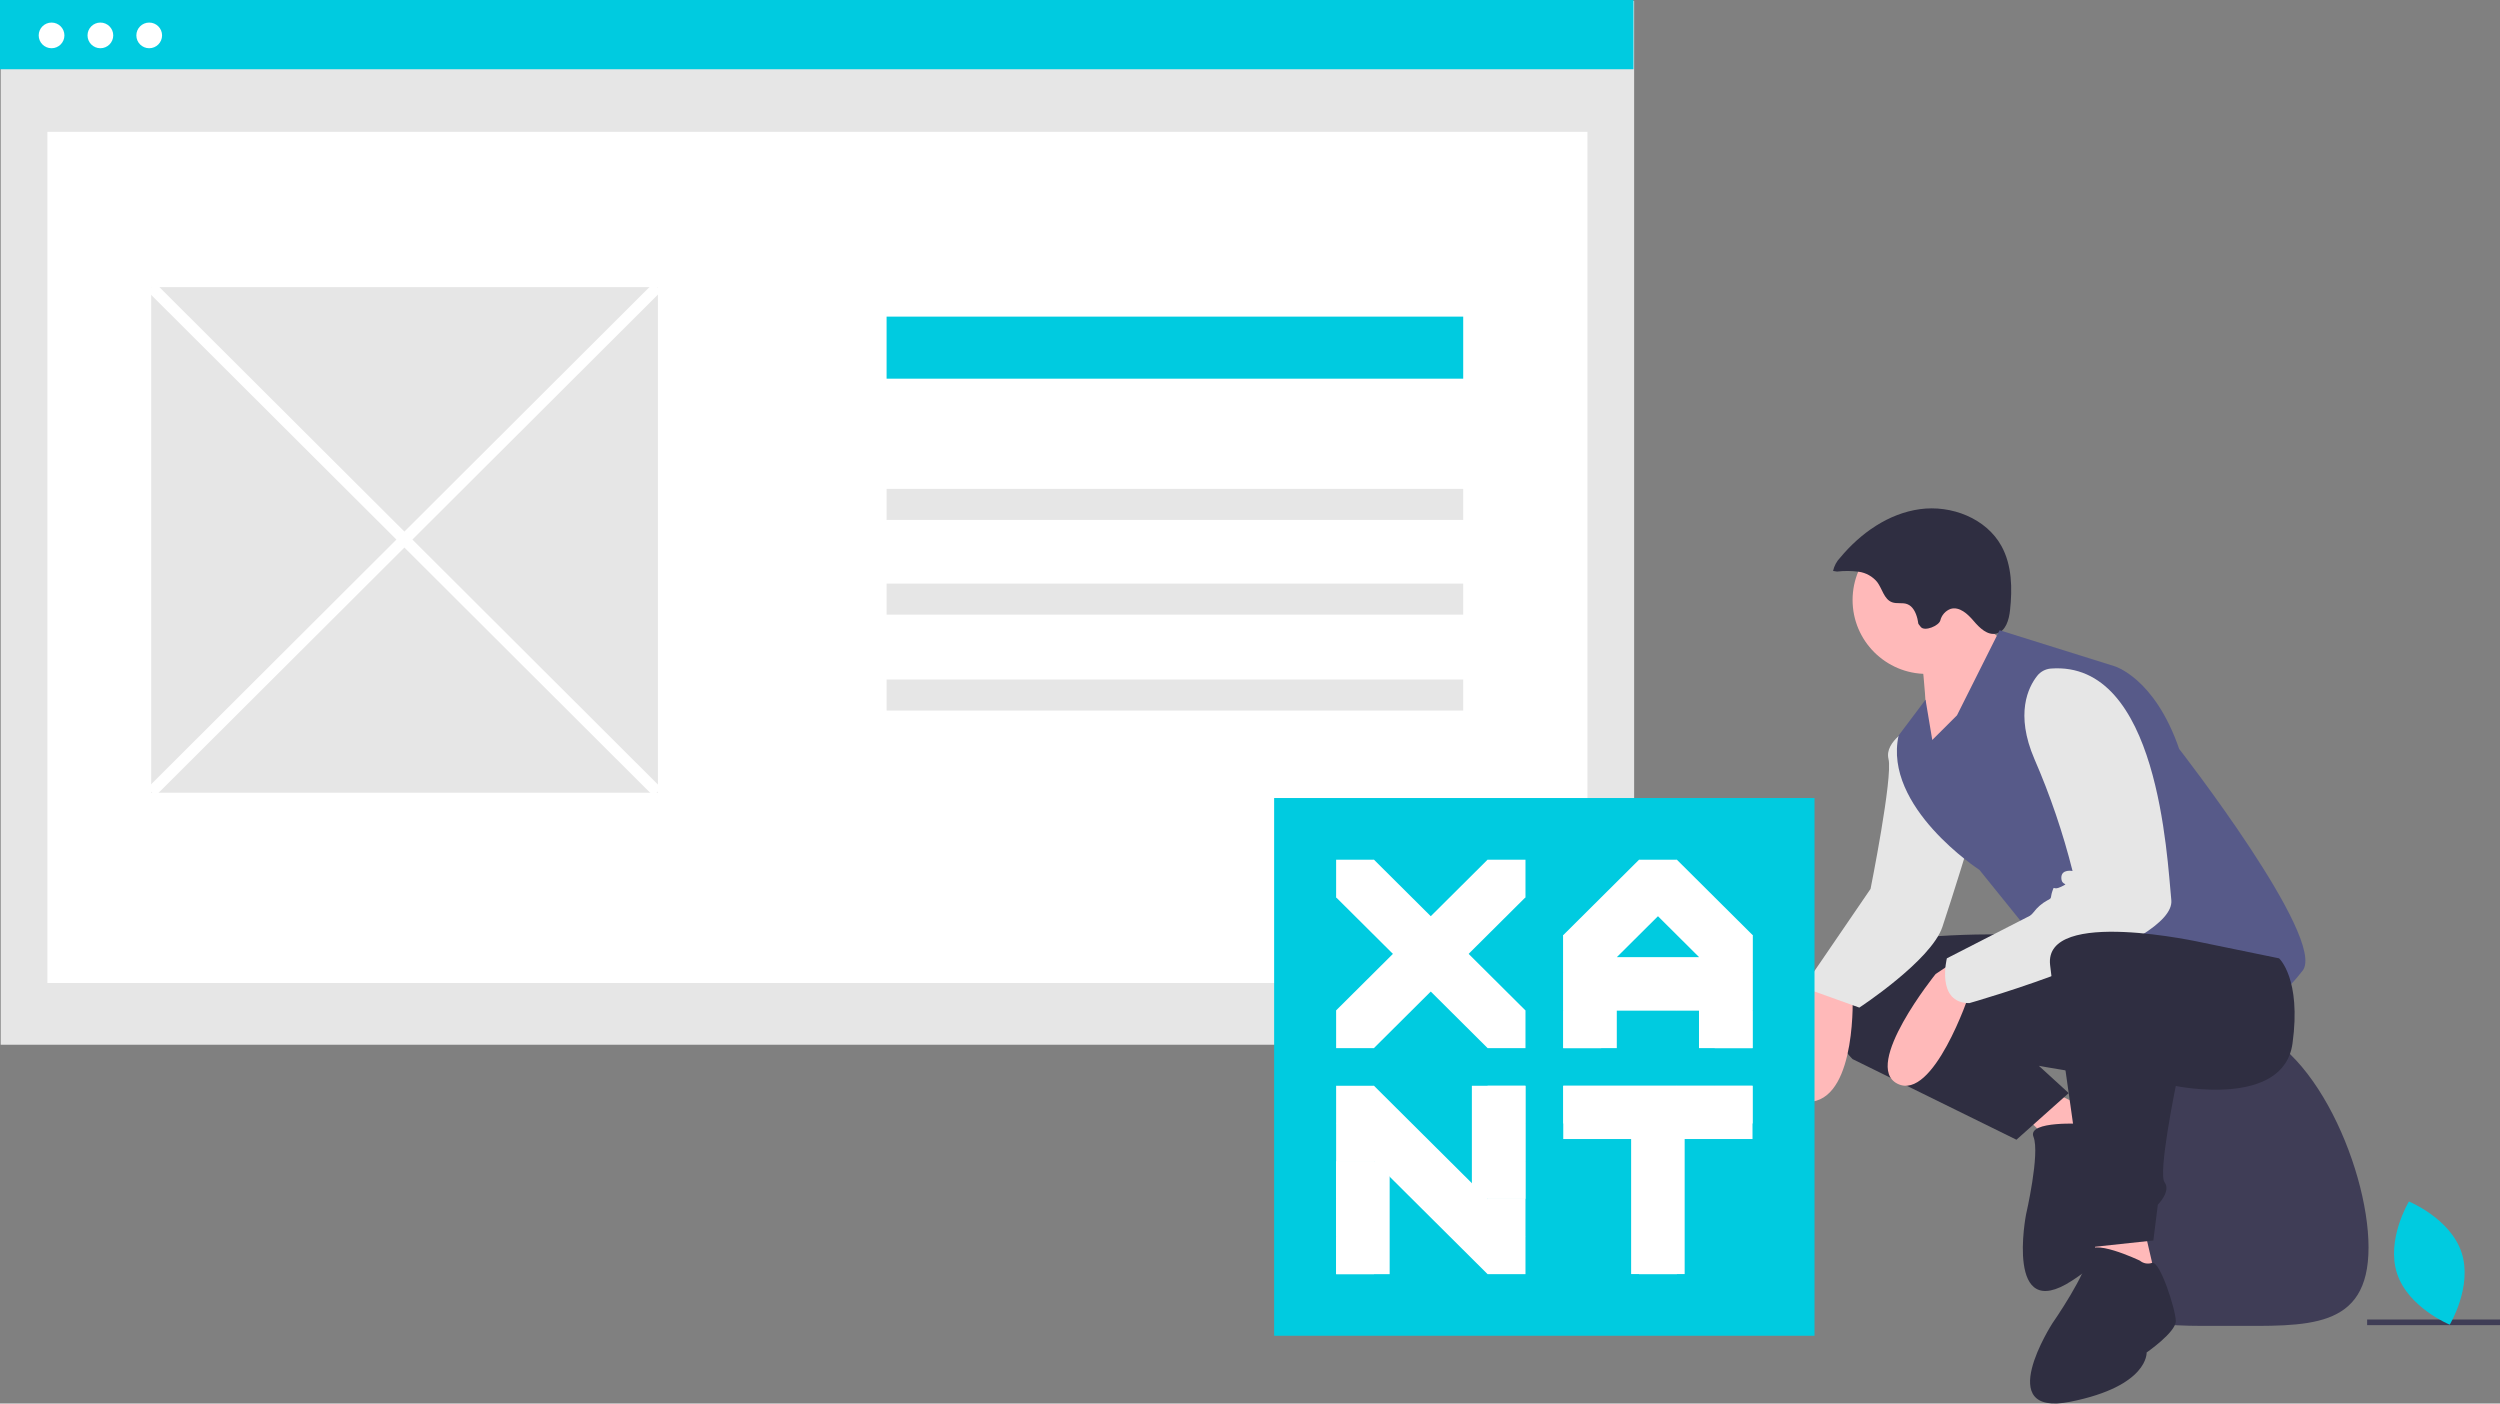 <svg width="399" height="224" viewBox="0 0 399 224" fill="none" xmlns="http://www.w3.org/2000/svg">
<rect x="0" y="0" width="399" height="224" fill="#808080" stroke="none"/>
<g clip-path="url(#clip0_3460_52689)">
<path d="M398.999 210.592H377.793V211.492H398.999V210.592Z" fill="#3F3D56"/>
<path d="M333.957 199.099C333.957 212.325 343.82 211.609 355.988 211.609C368.155 211.609 378.018 212.325 378.018 199.099C378.018 185.873 368.155 163.714 355.988 163.714C343.82 163.714 333.957 185.873 333.957 199.099Z" fill="#3F3D56"/>
<path d="M282.152 89.885C282.164 89.847 282.176 89.81 282.188 89.772C282.183 89.789 282.177 89.805 282.172 89.821L282.152 89.885Z" fill="#2F2E41"/>
<path d="M322.898 177.969L330.421 185.117L336.511 178.684L327.197 174.037L322.898 177.969Z" fill="#FFB9B9"/>
<path d="M332.593 179.381C332.593 179.381 323.48 178.787 324.545 181.441C325.61 184.096 323.352 193.853 323.352 193.853C323.352 193.853 319.966 211.377 330.673 204.404C341.38 197.431 339.05 192.586 339.05 192.586C339.05 192.586 342.175 187.873 341.509 186.214C340.843 184.555 335.552 178.184 334.538 178.981C334.277 179.211 333.96 179.369 333.619 179.439C333.278 179.509 332.924 179.489 332.593 179.381Z" fill="#2F2E41"/>
<path d="M335.794 149.732C335.794 149.732 295.674 146.515 292.45 154.736C289.226 162.957 295.674 169.033 295.674 169.033L321.824 181.9L330.164 174.456L325.406 170.105C325.406 170.105 352.272 175.109 352.989 171.178C353.705 167.246 350.123 146.515 335.794 149.732Z" fill="#2F2E41"/>
<path d="M289.227 156.881C289.227 156.881 282.063 176.896 289.227 175.824C296.392 174.752 295.675 158.668 295.675 158.668L289.227 156.881Z" fill="#FFB9B9"/>
<path d="M305.167 115.956C305.167 115.956 300.689 118.279 301.405 121.138C302.122 123.998 298.54 141.869 298.54 141.869L287.793 157.596L296.748 160.812C296.748 160.812 308.211 153.306 310.003 147.945C311.794 142.584 314.301 134.363 314.301 134.363L305.167 115.956Z" fill="#E6E6E6"/>
<path d="M307.493 107.556C314.022 107.556 319.314 102.276 319.314 95.761C319.314 89.247 314.022 83.967 307.493 83.967C300.964 83.967 295.672 89.247 295.672 95.761C295.672 102.276 300.964 107.556 307.493 107.556Z" fill="#FFB9B9"/>
<path d="M306.598 104.161C306.598 104.161 308.031 115.956 307.314 120.602C306.598 125.249 321.643 103.803 321.643 103.803C321.643 103.803 315.195 99.157 315.195 97.37C315.195 95.583 306.598 104.161 306.598 104.161Z" fill="#FFB9B9"/>
<path d="M293.191 91.224C294.34 91.088 295.501 91.096 296.647 91.248C297.804 91.407 298.859 91.995 299.601 92.895C300.419 93.987 300.69 95.646 301.971 96.12C302.735 96.402 303.619 96.133 304.383 96.414C305.3 96.751 305.766 97.763 306.009 98.707C306.253 99.652 305.944 99.324 306.568 100.074C307.192 100.824 309.436 99.873 309.672 99.038C309.771 98.615 309.975 98.223 310.264 97.898C310.553 97.572 310.918 97.324 311.328 97.175C312.735 96.768 314.046 97.988 314.994 99.103C315.941 100.219 317.211 101.462 318.634 101.113C320.128 100.747 320.637 98.914 320.802 97.388C321.176 93.912 321.121 90.222 319.436 87.156C316.998 82.72 311.432 80.567 306.409 81.263C301.386 81.958 296.953 85.087 293.713 88.979C293.136 89.572 292.735 90.314 292.555 91.121" fill="#2F2E41"/>
<path d="M308.391 118.1L312.332 114.169L319.138 100.587L337.407 106.305C337.407 106.305 343.855 108.093 347.796 119.53C347.796 119.53 371.438 149.911 367.498 154.915C363.557 159.919 362.841 159.561 356.393 155.63C352.348 153.199 348.016 151.278 343.497 149.911L326.302 151.698L315.914 138.831C315.914 138.831 300.511 128.823 303.018 117.386L307.317 111.667L308.391 118.1Z" fill="#575A89"/>
<path d="M311.077 154.021L308.928 155.451C308.928 155.451 297.106 170.105 302.838 172.965C308.569 175.824 314.301 158.668 314.301 158.668L311.077 154.021Z" fill="#FFB9B9"/>
<path d="M327.323 106.702C326.896 106.734 326.48 106.855 326.102 107.056C325.725 107.257 325.393 107.535 325.13 107.872C323.708 109.676 321.59 113.919 324.691 121.139C327.206 126.92 329.243 132.897 330.78 139.01C330.78 139.01 328.989 138.652 328.989 140.082C328.989 141.512 330.422 140.797 328.989 141.512C327.557 142.226 327.915 141.154 327.557 142.226C327.182 143.346 327.59 143.297 326.738 143.706C325.882 144.177 325.137 144.825 324.55 145.605C324.389 145.818 324.194 146.005 323.974 146.158L310.72 152.949C310.72 152.949 308.929 160.098 314.302 160.098C314.302 160.098 347.259 150.805 346.542 143.656C345.842 136.667 344.456 105.422 327.323 106.702Z" fill="#E6E6E6"/>
<path d="M334.363 196.912V206.205L344.393 205.49L342.244 196.197L334.363 196.912Z" fill="#FFB9B9"/>
<path d="M341.527 201.201C341.527 201.201 333.288 197.269 333.288 200.129C333.288 202.988 327.557 211.209 327.557 211.209C327.557 211.209 317.885 226.221 330.422 223.719C342.96 221.217 342.602 215.855 342.602 215.855C342.602 215.855 347.259 212.639 347.259 210.851C347.259 209.064 344.72 201.187 343.482 201.551C343.154 201.668 342.801 201.697 342.458 201.636C342.115 201.574 341.794 201.424 341.527 201.201Z" fill="#2F2E41"/>
<path d="M351.556 150.447C351.556 150.447 326.123 144.728 327.197 154.021C328.272 163.314 329.347 168.676 329.347 168.676L333.645 199.057L343.675 197.984L344.392 192.266C344.392 192.266 346.541 190.121 345.466 188.691C344.392 187.262 347.257 173.322 347.257 173.322C347.257 173.322 364.452 176.896 365.885 166.531C367.318 156.166 363.736 152.949 363.736 152.949L351.556 150.447Z" fill="#2F2E41"/>
<path d="M392.862 199.893C394.661 205.322 390.978 211.419 390.978 211.419C390.978 211.419 384.379 208.713 382.581 203.283C380.782 197.853 384.465 191.757 384.465 191.757C384.465 191.757 391.064 194.463 392.862 199.893Z" fill="#00CBE0"/>
<path d="M260.809 0.147H0.109V166.74H260.809V0.147Z" fill="#E6E6E6"/>
<path d="M253.357 21.042H7.566V156.884H253.357V21.042Z" fill="white"/>
<path d="M260.7 0H0V11.051H260.7V0Z" fill="#00CBE0"/>
<path d="M8.229 7.698C9.362 7.698 10.281 6.781 10.281 5.65C10.281 4.519 9.362 3.602 8.229 3.602C7.095 3.602 6.176 4.519 6.176 5.65C6.176 6.781 7.095 7.698 8.229 7.698Z" fill="white"/>
<path d="M16.021 7.698C17.155 7.698 18.074 6.781 18.074 5.65C18.074 4.519 17.155 3.602 16.021 3.602C14.888 3.602 13.969 4.519 13.969 5.65C13.969 6.781 14.888 7.698 16.021 7.698Z" fill="white"/>
<path d="M23.814 7.698C24.948 7.698 25.867 6.781 25.867 5.65C25.867 4.519 24.948 3.602 23.814 3.602C22.681 3.602 21.762 4.519 21.762 5.65C21.762 6.781 22.681 7.698 23.814 7.698Z" fill="white"/>
<path d="M233.528 50.533H141.5V60.437H233.528V50.533Z" fill="#00CBE0"/>
<path d="M233.528 78.028H141.5V82.98H233.528V78.028Z" fill="#E6E6E6"/>
<path d="M233.528 93.143H141.5V98.095H233.528V93.143Z" fill="#E6E6E6"/>
<path d="M233.528 108.449H141.5V113.402H233.528V108.449Z" fill="#E6E6E6"/>
<path d="M105.003 45.824H24.129V126.518H105.003V45.824Z" fill="#E6E6E6"/>
<path d="M24.799 45.187L23.523 46.46L104.286 127.043L105.562 125.77L24.799 45.187Z" fill="white"/>
<path d="M104.286 45.187L23.523 125.77L24.799 127.043L105.562 46.46L104.286 45.187Z" fill="white"/>
<path d="M289.596 127.365H203.352V213.186H289.596V127.365Z" fill="#00CBE0"/>
<path d="M219.296 137.209H213.246V143.23H219.296V137.209Z" fill="white"/>
<path d="M243.468 137.209H237.418V143.23H243.468V137.209Z" fill="white"/>
<path d="M219.287 137.209L213.246 143.221L237.411 167.267L243.452 161.255L219.287 137.209Z" fill="white"/>
<path d="M219.296 161.262H213.246V167.283H219.296V161.262Z" fill="white"/>
<path d="M243.468 161.262H237.418V167.283H243.468V161.262Z" fill="white"/>
<path d="M237.411 137.211L213.246 161.257L219.287 167.268L243.452 143.222L237.411 137.211Z" fill="white"/>
<path d="M243.468 179.288H237.418V185.309H243.468V179.288Z" fill="white"/>
<path d="M243.468 173.288H237.418V179.308H243.468V173.288Z" fill="white"/>
<path d="M243.468 185.311H237.418V191.331H243.468V185.311Z" fill="white"/>
<path d="M243.468 191.318H237.418V197.339H243.468V191.318Z" fill="white"/>
<path d="M243.468 197.335H237.418V203.355H243.468V197.335Z" fill="white"/>
<path d="M219.296 179.288H213.246V185.309H219.296V179.288Z" fill="white"/>
<path d="M219.296 173.288H213.246V179.308H219.296V173.288Z" fill="white"/>
<path d="M219.296 185.311H213.246V191.331H219.296V185.311Z" fill="white"/>
<path d="M219.296 191.318H213.246V197.339H219.296V191.318Z" fill="white"/>
<path d="M219.296 197.335H213.246V203.355H219.296V197.335Z" fill="white"/>
<path d="M221.79 185.311H213.246V203.356H221.79V185.311Z" fill="white"/>
<path d="M243.454 173.288H234.91V191.334H243.454V173.288Z" fill="white"/>
<path d="M219.287 173.288L213.246 179.299L237.411 203.345L243.452 197.333L219.287 173.288Z" fill="white"/>
<path d="M255.546 155.241H249.496V161.262H255.546V155.241Z" fill="white"/>
<path d="M255.546 161.263H249.496V167.284H255.546V161.263Z" fill="white"/>
<path d="M273.667 155.241H267.617V161.262H273.667V155.241Z" fill="white"/>
<path d="M267.64 155.241H261.59V161.262H267.64V155.241Z" fill="white"/>
<path d="M255.546 149.234H249.496V155.254H255.546V149.234Z" fill="white"/>
<path d="M267.64 137.211H261.59V143.231H267.64V137.211Z" fill="white"/>
<path d="M279.718 149.234H273.668V155.254H279.718V149.234Z" fill="white"/>
<path d="M261.585 155.241H255.535V161.262H261.585V155.241Z" fill="white"/>
<path d="M279.718 155.241H273.668V161.262H279.718V155.241Z" fill="white"/>
<path d="M279.718 161.263H273.668V167.284H279.718V161.263Z" fill="white"/>
<path d="M258.04 149.234H249.496V167.28H258.04V149.234Z" fill="white"/>
<path d="M279.704 149.234H271.16V167.28H279.704V149.234Z" fill="white"/>
<path d="M273.67 152.76H255.535V161.262H273.67V152.76Z" fill="white"/>
<path d="M261.59 137.211L249.508 149.234L255.549 155.245L267.631 143.222L261.59 137.211Z" fill="white"/>
<path d="M267.631 137.211L261.59 143.222L273.672 155.245L279.713 149.234L267.631 137.211Z" fill="white"/>
<path d="M267.64 179.288H261.59V185.309H267.64V179.288Z" fill="white"/>
<path d="M261.585 173.288H255.535V179.308H261.585V173.288Z" fill="white"/>
<path d="M255.546 173.288H249.496V179.308H255.546V173.288Z" fill="white"/>
<path d="M267.64 173.288H261.59V179.308H267.64V173.288Z" fill="white"/>
<path d="M273.667 173.288H267.617V179.308H273.667V173.288Z" fill="white"/>
<path d="M279.718 173.288H273.668V179.308H279.718V173.288Z" fill="white"/>
<path d="M267.64 185.311H261.59V191.331H267.64V185.311Z" fill="white"/>
<path d="M267.64 191.318H261.59V197.339H267.64V191.318Z" fill="white"/>
<path d="M267.64 197.335H261.59V203.355H267.64V197.335Z" fill="white"/>
<path d="M268.872 173.902H260.328V203.341H268.872V173.902Z" fill="white"/>
<path d="M279.7 173.288H249.496V181.789H279.7V173.288Z" fill="white"/>
</g>
<defs>
<clipPath id="clip0_3460_52689">
<rect width="399" height="224" fill="white"/>
</clipPath>
</defs>
</svg>
